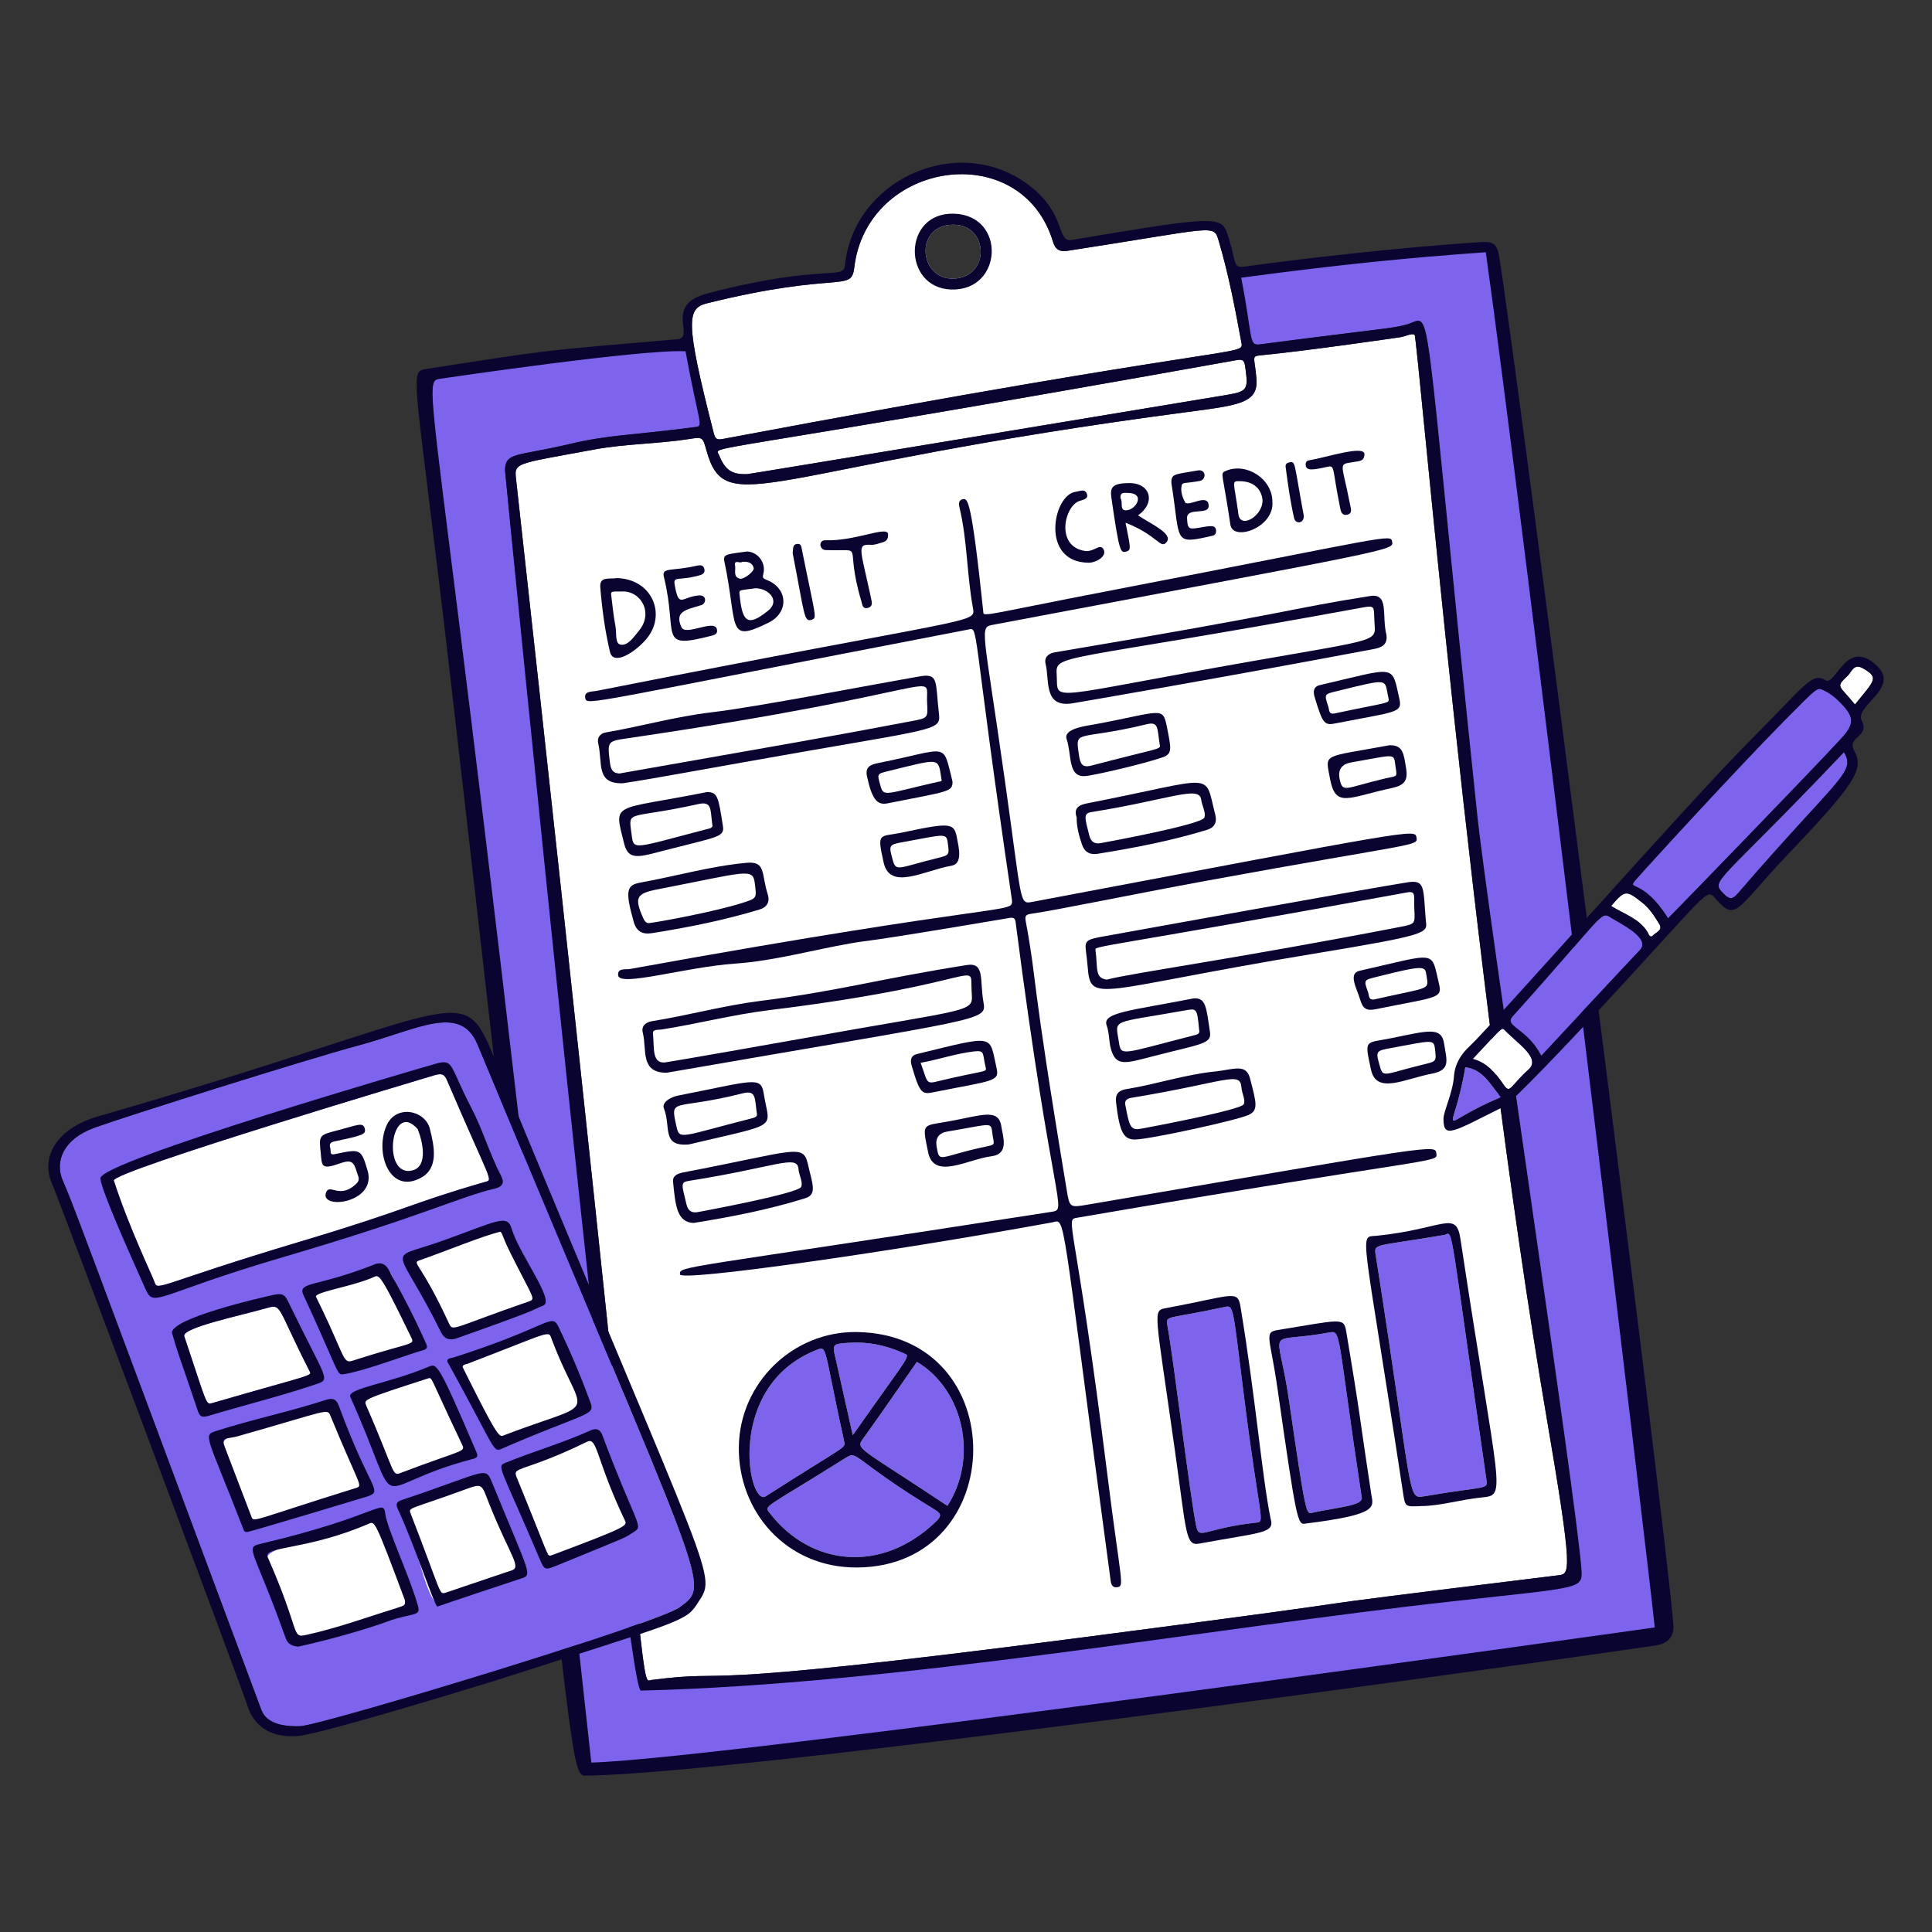 <?xml version="1.0" encoding="UTF-8" standalone="no"?>
<svg xmlns="http://www.w3.org/2000/svg" fill="none" viewBox="0 0 400 400" data-id="Balance-Sheet-1--Streamline-Bruxelles.svg" height="400" width="400"><rect x="0" y="0" width="400" height="400" fill="#333333" stroke="none"/><desc>Balance Sheet 1 Streamline Illustration: https://streamlinehq.com</desc><g id="balance-sheet-1--finance-balance-sheet"><g id="sheet"><path id="vector" fill="#ffffff" d="M254.112 81.742c-0.05 0.004 -98.894 16.41 -99.386 16.424 -3.26 0.088 -4.602 -0.85 -5.854 -3.936 -0.89 -2.196 -5.97 0.578 107.11 -19.664 1.694 -0.304 1.686 0.382 1.894 1.884 0.566 4.114 0.346 4.602 -3.764 5.292Z" stroke-width="1"></path><path id="vector_2" fill="#ffffff" d="M257.034 71.002c-1.302 -7.036 -2.632 -14.068 -4.662 -20.946 -1.124 -3.812 -0.176 -2.926 -31.326 1.868 -1.546 0.24 -2.51 -0.15 -3.022 -1.838 -6.568 -21.696 -38.564 -16.892 -41.166 5.356 -0.602 5.154 -3.242 0.632 -30.338 7.316 -4.268 1.052 -4.808 3.264 1.228 26.804 0.314 1.222 0.566 1.572 1.814 1.336 107.418 -20.168 107.994 -17.072 107.472 -19.896Zm-59.85 -13.312c-7.026 0.012 -7.866 -11.248 0.288 -11.166 7.374 0.074 7.588 11.154 -0.288 11.166Z" stroke-width="1"></path><path id="vector_3" fill="#ffffff" d="M322.688 326.138c-74.214 9.146 -17.696 2.352 -98.612 12.876 -86.75 11.282 -70.514 6.406 -89.146 8.8 -2.674 0.344 0.574 10.314 -28.018 -247.986 -0.462 -4.18 -1.078 -3.578 16.166 -6.768 6.48 -1.2 13.098 -1.14 19.6 -2.166 2.812 -0.444 2.802 -0.438 3.592 2.394 4.088 14.632 11.96 3.536 99.67 -7.996 10.778 -1.418 14.59 -1.884 14.192 -6.872 -0.344 -4.324 -1.108 -4.662 0.696 -4.836 10.014 -0.964 28.932 -3.746 28.982 -3.752 1.064 -0.118 2.48 -0.94 3.066 -0.512 0.626 0.456 11.828 133.542 27.352 224.296 5.522 32.28 4.79 32.232 2.46 32.52v0.002Z" stroke-width="1"></path><path id="vector_4" fill="#7e64ed" d="M341.602 337.96c-0.054 0.004 -219.386 33.39 -220.056 27.254C90.428 80.68 86.206 78.606 90.754 77.974c1.506 -0.21 42.732 -5.944 51.464 -5.422 2.728 14.828 3.452 15.642 1.906 15.844 -13.842 1.804 -17.988 1.592 -26.254 3.544 -11.002 2.596 -13.186 1.63 -13.322 5.376 -0.026 0.7 25.99 252.608 29.166 252.532 53.282 -1.262 115.528 -12.922 166.678 -18.57 26.466 -2.922 26.392 -2.888 26.1 -7.022 -1.036 -14.57 -19.36 -135.634 -21.428 -155.336 -11.472 -109.33 -7.52 -103.52 -13.794 -101.742 -3.066 0.868 -4.388 0.716 -30.488 4.13 -2.28 0.298 -1.834 -1.014 -4.242 -13.272 -0.322 -1.64 -1.306 -1.2 27.526 -4.226 24.424 -2.564 24.002 -2.952 24.3 -0.834 19.93 141.448 16.624 130.268 24.492 194.844 11.896 97.638 11.27 89.918 8.746 90.144l-0.002 -0.004Z" stroke-width="1"></path><path id="vector_5" fill="#7e64ed" d="M158.53 309.794c-3.598 2.306 -8.502 -22.798 10.506 -30.294 2.33 -0.92 1.394 -0.77 5.74 18.944 0.324 1.466 0.444 0.654 -16.246 11.35Z" stroke-width="1"></path><path id="vector_6" fill="#7e64ed" d="M193.814 314.988c-11.304 10.938 -25.982 9.22 -34.422 -1.68 -1.282 -1.656 -1.508 -0.666 15.678 -11.46 2.634 -1.654 1.028 0.074 18.57 10.778 1.272 0.776 1.278 1.292 0.174 2.36v0.002Z" stroke-width="1"></path><path id="vector_7" fill="#7e64ed" d="M196.148 311.768c-18.56 -12.358 -19.078 -11.668 -17.418 -13.968 3.774 -5.224 7.41 -10.554 11.096 -15.842 9.744 5.81 12.716 19.944 6.322 29.81Z" stroke-width="1"></path><path id="vector_8" fill="#7e64ed" d="m176.554 297.142 -3.498 -15.618c-0.786 -3.264 -0.786 -3.28 2.678 -3.514 3.916 -0.264 7.648 0.496 11.216 2.108 1.694 0.766 1.864 -0.448 -10.396 17.026v-0.002Z" stroke-width="1"></path><path id="vector_9" fill="#ffffff" d="M260.044 136.746c-44.172 7.726 -40.924 8.772 -41.26 3.082 -0.274 -4.632 -0.508 -2.344 63.116 -14.014 3.036 -0.556 2.452 -0.234 2.678 3.216 0.25 3.796 1.02 3.246 -24.534 7.716Z" stroke-width="1"></path><path id="vector_10" fill="#ffffff" d="M165.796 215.064c-4.478 0.806 -24.778 4.388 -28.166 4.91 -2.734 0.198 -2.136 -3.2 -2.444 -6.012 -0.098 -0.9 1.104 -0.712 1.71 -0.806 7.448 -1.154 14.748 -3.076 22.252 -4 46.05 -5.668 41.538 -10.878 42.026 -3.708 0.292 4.294 0.838 3.1 -35.378 9.616Z" stroke-width="1"></path><path id="vector_11" fill="#ffffff" d="M188.964 149.26c-18.33 3.486 -25.458 4.666 -60.736 10.888 -1.52 -0.09 -1.8 -1.044 -1.962 -2.386 -0.53 -4.348 -0.516 -4.294 3.842 -4.934 67.662 -9.942 61.452 -14.316 61.844 -7.33 0.174 3.106 0.188 3.158 -2.988 3.762Z" stroke-width="1"></path><path id="vector_12" fill="#7e64ed" d="M294.884 309.784c-3.632 0.624 -2.138 0.43 -10.048 -49.852 -0.404 -2.574 -0.516 -1.754 14.268 -4.258 1.838 -0.746 0.864 -2.914 8.626 50.554 0.338 2.33 0.356 1.29 -12.846 3.558v-0.002Z" stroke-width="1"></path><path id="vector_13" fill="#7e64ed" d="M260.06 315.246c-10.71 1.178 -11.758 3.652 -12.378 0.8 -1.24 -5.71 -4.682 -34.532 -6.002 -41.722 -0.384 -2.088 0.19 -1.17 11.808 -3.718 1.982 -0.434 1.694 -0.372 4.046 18.308 3.304 26.248 4.522 26.114 2.53 26.332h-0.004Z" stroke-width="1"></path><path id="vector_14" fill="#7e64ed" d="M271.702 313.198c-1.288 0.29 -1.308 0.864 -4.874 -23.544 -2.326 -15.916 -5.178 -11.268 8.318 -13.766 2.634 -0.488 1.55 -0.304 6.768 34.06 0.502 1.828 -5.08 2.092 -10.212 3.25Z" stroke-width="1"></path><path id="vector_15" fill="#ffffff" d="M249.356 169.262c-0.534 1.5 -21.288 5.262 -21.338 5.272 -1.342 0.274 -2.132 -0.154 -2.5 -1.6 -0.916 -3.608 -1.258 -4.528 0.422 -4.796 16.08 -2.566 22.38 -5.606 22.754 -2.598 0.158 1.272 1.03 2.692 0.662 3.722Z" stroke-width="1"></path><path id="vector_16" fill="#ffffff" d="M165.876 245.73c-0.598 1.39 -21.18 5.178 -21.23 5.192 -1.322 0.278 -2.164 -0.094 -2.52 -1.58 -0.986 -4.118 -1.296 -4.57 0.512 -4.856 18.062 -2.85 22.432 -5.55 22.676 -2.464 0.1 1.268 0.978 2.738 0.562 3.708Z" stroke-width="1"></path><path id="vector_17" fill="#ffffff" d="M153.606 186.968c-5.476 1.75 -16.986 3.886 -19.092 4.134 -0.6 0.12 -1.012 -0.258 -1.356 -1.038 -1.884 -4.276 -1.442 -5.076 3.11 -5.958 18.356 -3.56 19.602 -4.498 20.006 -1.232 0.39 3.146 0.502 3.082 -2.668 4.094Z" stroke-width="1"></path><path id="vector_18" fill="#ffffff" d="M146.326 171.672c-15.338 3.982 -15.116 4.498 -15.56 1.114 -0.702 -5.346 -1.078 -3 13.834 -6.316 2.862 -0.636 2.45 1.168 2.872 4.254 0.214 0.69 -0.556 0.796 -1.148 0.95l0.002 -0.002Z" stroke-width="1"></path><path id="vector_19" fill="#ffffff" d="M155.624 231.548c-14.566 3.704 -14.93 4.542 -15.544 1.784 -1.42 -6.37 -0.828 -3.28 13.716 -6.976 2.788 -0.708 2.454 1.034 2.882 4.06 0.248 0.78 -0.392 0.962 -1.054 1.132Z" stroke-width="1"></path><path id="vector_20" fill="#ffffff" d="M225.906 158.518c-1.824 0.478 -2.252 -0.438 -2.48 -1.952 -0.882 -5.868 -0.742 -3.05 13.968 -6.614 2.534 -0.614 2.172 0.776 2.724 4.264 0.308 0.978 -0.296 0.65 -14.212 4.302Z" stroke-width="1"></path><path id="vector_21" fill="#ffffff" d="M193.654 223.984c-2.008 0.484 -1.704 -0.372 -3.052 -3.94 3.796 -0.69 7.33 -1.924 11.052 -2.36 2.356 -0.276 1.706 0.472 2.42 3.294 0.284 1.122 0.024 0.486 -10.42 3.006Z" stroke-width="1"></path><path id="vector_22" fill="#ffffff" d="M194.952 161.53c0.048 0.298 -0.502 0.278 -0.806 0.348 -10.944 2.5 -11.19 3.186 -11.856 0.79 -0.7 -2.514 -0.81 -2.43 1.77 -3.062 11.008 -2.694 10.11 -2.84 10.892 1.924Z" stroke-width="1"></path><path id="vector_23" fill="#ffffff" d="M276.196 147.734c-1.138 0.16 -0.974 -0.79 -1.172 -1.386 -0.9 -2.698 -0.87 -2.618 1.864 -3.284 11.158 -2.724 9.67 -2.536 10.574 1.466 0.27 1.192 0.214 0.748 -11.266 3.204Z" stroke-width="1"></path><path id="vector_24" fill="#ffffff" d="M286.62 161.212c-8.1 1.92 -8.59 3.008 -9.228 0.244 -0.472 -2.044 0.324 -3.246 2.39 -3.608 8.284 -1.432 8.792 -1.934 9.03 0.02 0.4 3.304 0.894 2.612 -2.192 3.344Z" stroke-width="1"></path><path id="vector_25" fill="#ffffff" d="M270.62 196.802c-42.418 9.78 -44.566 7.156 -44.904 1.466 -0.274 -4.632 0.614 -1.554 64.238 -13.224 3.036 -0.556 3.918 -0.526 4.144 2.922 0.25 3.796 1.8 3.006 -23.478 8.836Z" stroke-width="1"></path><path id="vector_26" fill="#ffffff" d="M258.41 228.928c-0.534 1.5 -22.242 5.76 -22.292 5.77 -1.342 0.274 -2.182 -1.48 -2.55 -2.926 -0.916 -3.608 -1.258 -4.528 0.422 -4.796 16.08 -2.566 22.38 -5.606 22.754 -2.598 0.158 1.272 2.032 3.522 1.664 4.552l0.002 -0.002Z" stroke-width="1"></path><path id="vector_27" fill="#ffffff" d="M234.066 217.876c-1.824 0.478 -2.252 -0.438 -2.48 -1.952 -0.882 -5.868 -0.812 -4.028 13.9 -7.594 2.534 -0.614 2.242 1.754 2.792 5.242 0.308 0.978 -0.296 0.652 -14.212 4.304Z" stroke-width="1"></path><path id="vector_28" fill="#ffffff" d="M284.374 206.93c-1.138 0.16 -0.974 -0.79 -1.172 -1.386 -0.9 -2.698 -0.87 -2.618 1.864 -3.284 11.158 -2.724 9.67 -2.536 10.574 1.466 0.27 1.192 0.214 0.75 -11.266 3.206v-0.002Z" stroke-width="1"></path><path id="vector_29" fill="#ffffff" d="M294.672 220.362c-8.1 1.92 -8.59 3.008 -9.228 0.244 -0.472 -2.044 0.324 -3.246 2.39 -3.608 8.284 -1.432 8.792 -1.934 9.03 0.02 0.4 3.304 0.894 2.612 -2.192 3.344Z" stroke-width="1"></path><path id="vector_30" fill="#ffffff" d="M203.15 237.594c-8.824 1.962 -8.628 3.29 -9.224 -0.164 -0.312 -1.812 0.44 -2.868 2.256 -3.17 8.602 -1.434 9 -2.012 9.208 -0.074 0.34 3.18 1.22 2.64 -2.24 3.408Z" stroke-width="1"></path><path id="vector_31" fill="#ffffff" d="M193.858 177.714c-7.534 1.844 -8.338 2.848 -8.984 0.496 -0.912 -3.31 -0.95 -3.314 2.36 -3.916 8.16 -1.482 8.7 -1.898 8.974 0.104 0.366 2.674 0.436 2.634 -2.35 3.316Z" stroke-width="1"></path><path id="vector_32" fill="#0a0430" d="M346.446 336.366c-1.68 -21.806 -32.662 -263.028 -36.092 -283.402 -0.392 -2.334 -1.208 -2.996 -3.498 -2.852 -17.884 1.148 -38.364 3.574 -49.302 5.104 -2.266 0.314 -1.596 -0.878 -3.126 -5.798 -1.5 -4.82 -0.94 -5.03 -32.504 0.254 -3.424 0.572 -0.78 -5.66 -9.67 -11.886 -14.426 -10.114 -35.542 -0.422 -37.31 17.104 -0.328 3.234 -4.056 -0.468 -28.374 5.824 -9.446 2.446 -2.346 9.178 -6.41 9.526 -29.294 2.51 -25.434 2.062 -51.854 6.138 -3.812 0.59 -2.42 0.238 5.114 65.436 25.976 224.804 24.248 225.858 27.96 225.814 32.052 -0.388 190.146 -22.37 221.32 -26.932 2.544 -0.374 3.948 -1.752 3.75 -4.326l-0.004 -0.004ZM146.52 62.758c27.098 -6.678 29.736 -2.162 30.338 -7.316 2.608 -22.248 34.602 -27.052 41.166 -5.356 0.512 1.69 1.476 2.078 3.022 1.838 31.152 -4.782 30.204 -5.68 31.326 -1.868 2.032 6.878 3.36 13.91 4.662 20.946 0.522 2.822 -0.064 -0.324 -107.472 19.898 -1.248 0.234 -1.5 -0.114 -1.814 -1.336 -6.042 -23.54 -5.496 -25.752 -1.228 -26.806Zm113.614 15.664c-0.342 -4.324 -1.108 -4.662 0.696 -4.836 10.014 -0.964 28.932 -3.748 28.982 -3.752 1.064 -0.128 2.48 -0.94 3.066 -0.512 0.626 0.458 11.828 133.542 27.352 224.296 5.522 32.28 4.79 32.232 2.46 32.52 -74.218 9.114 -17.696 2.35 -98.612 12.876 -86.75 11.28 -70.516 6.402 -89.146 8.8 -2.674 0.342 0.602 10.312 -28.018 -247.986 -0.462 -4.18 -1.078 -3.574 16.166 -6.768 6.48 -1.198 13.1 -1.138 19.6 -2.166 2.812 -0.442 2.802 -0.438 3.592 2.394 4.094 14.63 11.962 3.544 99.67 -7.996 10.778 -1.416 14.59 -1.882 14.192 -6.87Zm-6.022 3.32c-0.05 0.004 -98.896 16.414 -99.386 16.424 -3.26 0.11 -4.602 -0.85 -5.854 -3.936 -0.89 -2.196 -5.968 0.592 107.11 -19.664 1.694 -0.304 1.684 0.382 1.894 1.884 0.562 4.116 0.346 4.602 -3.764 5.292ZM342.6 336.944c-0.054 0.004 -192.576 27.23 -220.174 27.978C91.084 78.44 86.364 79.082 91.166 78.412c1.506 -0.208 41.89 -6.172 50.766 -5.68 2.728 14.828 3.74 15.46 2.194 15.664 -13.844 1.784 -17.99 1.59 -26.254 3.544 -11.002 2.594 -13.184 1.63 -13.322 5.376 -0.024 0.702 24.954 252.776 28.128 252.702 53.282 -1.272 117.232 -12.866 168.382 -18.516 26.466 -2.922 26.652 -2.456 26.36 -6.59 -1.038 -14.57 -19.498 -136.472 -21.566 -156.178 -11.722 -111.692 -9.044 -103.124 -14.586 -101.558 -3.066 0.87 -4.388 0.716 -30.488 4.13 -2.28 0.298 -1.404 -1.556 -3.804 -13.814 21.156 -2.808 34.638 -4.132 50.64 -5.266 7.386 52.4 34.348 277.546 34.984 284.718Z" stroke-width="1"></path><path id="vector_33" fill="#0a0430" d="M209.516 186.37c-8.646 -58.49 -6.724 -56.476 -9.174 -56.004 -78.986 15.208 -78.858 15.828 -79.176 14.158 -0.282 -1.48 1.416 -1.296 2.43 -1.496 78.202 -15.486 78.454 -13.86 77.854 -17.084 -1.286 -6.912 -1.154 -14.022 -2.802 -20.896 -0.16 -0.666 -0.224 -1.556 0.73 -1.7 0.954 -0.144 1.726 -0.25 4.174 23.058 0.154 1.47 -1.586 1.232 27.506 -4.364 56.984 -10.962 56.87 -11.584 57.178 -9.854 0.314 1.76 0.31 1.52 -82.55 17.15 -3.026 0.57 -2.176 0.158 2.366 32.266 3.618 25.582 2.932 25.636 5.67 25.12 79.266 -14.964 79.218 -15.146 79.544 -13.358 0.344 1.894 0.2 0.98 -43.322 8.954 -15.624 2.864 -30.85 6.06 -36.514 6.878 -1.004 0.144 -1.264 0.432 -1.074 1.466 2.602 14.122 0.612 8.308 8.488 55.676 0.612 3.678 0.622 3.702 4.278 3.076 73.394 -12.568 71.992 -12.502 72.27 -10.544 0.278 1.958 0.076 0.476 -74.446 13.254 -2.574 0.442 -0.31 0.094 6.336 53.302 2.786 22.308 3.602 22.978 2.018 23.186 -0.91 0.12 -1.232 -0.448 -1.342 -1.268 -10.632 -78.844 -9.198 -74.794 -12.146 -74.258 -34.854 6.346 -76.84 12.27 -77.02 10.768 -0.218 -1.824 -0.16 -0.95 76.87 -12.956 3.534 -0.55 0.34 -0.042 -7.39 -59.976 -0.114 -0.88 -0.512 -1 -1.288 -0.87 -32.572 5.506 -28.286 4.456 -32.832 5.248 -8.002 1.394 -15.868 3.642 -23.988 4.204 -10.188 0.706 -23.844 4.87 -24.176 2.464 -0.224 -1.624 1.536 -1.188 2.47 -1.356 79.04 -14.332 79.236 -11.316 79.058 -14.248v0.004Z" stroke-width="1"></path><path id="vector_34" fill="#0a0430" d="M177.42 275.784c-13.234 -0.208 -24.314 10.536 -24.454 23.832 -0.142 13.398 9.88 25.044 24.558 24.916 31.654 -0.276 32.3 -48.236 -0.104 -48.748Zm-1.684 2.226c3.916 -0.264 7.648 0.496 11.216 2.108 1.694 0.766 1.864 -0.448 -10.396 17.026l-3.498 -15.618c-0.786 -3.264 -0.786 -3.282 2.678 -3.516Zm-6.698 1.49c2.33 -0.92 1.394 -0.77 5.74 18.944 0.324 1.466 0.446 0.654 -16.244 11.35 -3.598 2.306 -8.504 -22.798 10.504 -30.294Zm24.778 35.486c-11.304 10.938 -25.982 9.22 -34.422 -1.68 -1.282 -1.656 -1.508 -0.666 15.678 -11.46 2.634 -1.654 1.028 0.074 18.57 10.778 1.272 0.776 1.278 1.294 0.174 2.362Zm-15.082 -17.188c3.774 -5.224 7.41 -10.554 11.096 -15.842 9.744 5.81 12.716 19.946 6.322 29.812 -18.56 -12.358 -19.078 -11.67 -17.418 -13.97Z" stroke-width="1"></path><path id="vector_35" fill="#0a0430" d="M287.064 131.53c-1.044 -4.06 0.596 -8.76 -3.374 -8.134 -17.662 2.792 -14.866 3.18 -65.362 11.674 -1.352 0.228 -2.178 1.1 -1.844 2.42 0.854 3.38 -0.502 9.128 5.61 8.114 0.686 -0.114 29.924 -5.098 62.444 -11.25 1.526 -0.288 2.754 -0.894 2.524 -2.82l0.002 -0.004Zm-27.018 5.22c-44.172 7.724 -40.924 8.77 -41.26 3.08 -0.274 -4.632 -0.508 -2.344 63.116 -14.014 3.036 -0.556 2.452 -0.234 2.678 3.216 0.25 3.796 1.02 3.246 -24.534 7.716Z" stroke-width="1"></path><path id="vector_36" fill="#0a0430" d="M203.608 207.446c-0.798 -4.542 0.342 -8.244 -3.424 -7.648 -18.68 2.954 -26.144 5.326 -42.802 7.434 -7.554 0.956 -14.892 2.988 -22.392 4.194 -1.332 0.214 -2.26 1.038 -1.908 2.386 0.892 3.418 -0.646 8.344 4.97 8.284 66.252 -11.518 66.264 -10.62 65.556 -14.65Zm-37.812 7.618c-4.478 0.806 -24.778 4.388 -28.166 4.91 -2.734 0.198 -2.136 -3.2 -2.444 -6.012 -0.098 -0.9 1.104 -0.712 1.71 -0.806 7.448 -1.154 14.748 -3.076 22.252 -4 46.05 -5.668 41.538 -10.878 42.026 -3.708 0.292 4.294 0.838 3.1 -35.378 9.616Z" stroke-width="1"></path><path id="vector_37" fill="#0a0430" d="M194.374 147.506c-0.732 -6.206 0.03 -8.158 -3.84 -7.488 -10.15 1.752 -33.892 6.364 -43.26 7.464 -7.374 0.866 -14.53 2.906 -21.836 4.16 -1.278 0.22 -1.834 1.168 -1.586 2.236 0.966 4.158 -0.546 8.442 5.108 8.288 6.842 -1.014 18.854 -3.314 37.99 -6.64 27.88 -4.844 27.842 -4.438 27.42 -8.02h0.004Zm-5.412 1.754c-18.33 3.486 -25.458 4.666 -60.736 10.888 -1.52 -0.09 -1.8 -1.044 -1.96 -2.386 -0.532 -4.348 -0.518 -4.294 3.84 -4.934 67.662 -9.942 61.452 -14.316 61.844 -7.33 0.174 3.106 0.188 3.158 -2.988 3.762Z" stroke-width="1"></path><path id="vector_38" fill="#0a0430" d="M302.368 256.498c-0.918 -6.064 -3.484 -2.044 -17.378 -0.642 -3.738 0.378 -2.996 -2.702 5.52 53.366 0.414 2.724 0.392 2.772 3.728 2.59 3.842 0.004 8.14 -1.346 12.558 -1.784 5.258 -0.522 3.622 -0.308 -4.428 -53.53Zm-7.484 53.286c-3.632 0.624 -2.138 0.43 -10.048 -49.852 -0.404 -2.574 -0.516 -1.754 14.268 -4.258 1.838 -0.746 0.864 -2.914 8.626 50.554 0.338 2.33 0.356 1.29 -12.846 3.558v-0.002Z" stroke-width="1"></path><path id="vector_39" fill="#0a0430" d="M263.046 314.342c-1.794 -8.954 -3.092 -24.988 -6.216 -43.814 -0.598 -3.608 -1.622 -2.254 -15.386 0.298 -2.888 0.536 -2.326 0.144 1.814 29.508 2.414 17.124 2.176 19.784 5.024 19.256 13.15 -2.436 15.724 -2.078 14.764 -5.248Zm-2.986 0.904c-10.71 1.178 -11.758 3.652 -12.378 0.8 -1.24 -5.71 -4.682 -34.532 -6.002 -41.722 -0.384 -2.088 0.19 -1.17 11.808 -3.718 1.982 -0.434 1.694 -0.372 4.046 18.308 3.304 26.248 4.522 26.114 2.53 26.332h-0.004Z" stroke-width="1"></path><path id="vector_40" fill="#0a0430" d="M283.888 309.248c-2.462 -16.12 -2.086 -15.276 -5.174 -33.612 -0.498 -2.956 -1.078 -2.386 -14.132 -0.278 -2.982 0.482 -1.636 1.396 -0.114 11.976 3.988 27.734 4.17 28.45 5.838 28.106 15.47 -1.934 14.002 -3.434 13.582 -6.192Zm-12.184 3.95c-1.288 0.29 -1.308 0.864 -4.874 -23.544 -2.326 -15.916 -5.178 -11.268 8.318 -13.766 2.634 -0.488 1.55 -0.304 6.768 34.06 0.502 1.828 -5.08 2.092 -10.212 3.25Z" stroke-width="1"></path><path id="vector_41" fill="#0a0430" d="M251.606 168.666c-2.374 -9.184 0.664 -7.634 -26.562 -2.336 -1.734 0.338 -2.782 1.054 -2.136 2.878 -0.014 2.042 0.488 3.812 1.094 5.606 0.578 1.714 1.764 2.196 3.274 1.952 7.636 -1.224 15.218 -2.692 22.626 -4.954 1.526 -0.466 2.118 -1.55 1.704 -3.146Zm-2.252 0.596c-0.534 1.5 -21.288 5.262 -21.338 5.272 -1.342 0.274 -2.132 -0.154 -2.5 -1.6 -0.916 -3.608 -1.258 -4.528 0.422 -4.796 16.08 -2.566 22.38 -5.606 22.754 -2.598 0.158 1.272 1.03 2.692 0.662 3.722Z" stroke-width="1"></path><path id="vector_42" fill="#0a0430" d="M167.258 240.99c-0.972 -4.338 -2.792 -2.636 -25.716 1.73 -1.332 0.254 -2.316 0.72 -2.192 1.968 0.484 4.864 0.786 8.388 4.244 8.512 7.728 -1.242 15.564 -2.744 23.196 -5.144 2.484 -0.78 1.33 -3.216 0.468 -7.066Zm-1.382 4.74c-0.598 1.39 -21.18 5.178 -21.23 5.192 -1.322 0.278 -2.164 -0.094 -2.52 -1.58 -0.986 -4.118 -1.296 -4.57 0.512 -4.856 18.062 -2.85 22.432 -5.55 22.676 -2.464 0.1 1.268 0.978 2.738 0.562 3.708Z" stroke-width="1"></path><path id="vector_43" fill="#0a0430" d="M158.948 185.138c-1.362 -4.256 -0.324 -6.874 -4.374 -6.504 -7.414 0.674 -14.56 2.754 -21.846 4.07 -2.862 0.518 -3.46 1.338 -1.526 8.14 0.584 2.052 1.844 2.658 3.766 2.356 7.528 -1.188 14.994 -2.684 22.298 -4.9 1.57 -0.476 2.174 -1.614 1.68 -3.16l0.002 -0.002Zm-5.342 1.828c-5.476 1.75 -16.986 3.886 -19.092 4.134 -0.602 0.12 -1.012 -0.258 -1.356 -1.038 -1.884 -4.276 -1.442 -5.076 3.11 -5.958 18.356 -3.56 19.602 -4.498 20.006 -1.232 0.39 3.146 0.502 3.082 -2.668 4.094Z" stroke-width="1"></path><path id="vector_44" fill="#0a0430" d="M149.676 171.07c-0.95 -6.182 -1.118 -7.022 -3.244 -7.092 -19.808 3.95 -19.412 1.83 -17.204 10.714 0.894 3.598 3.176 2.72 8.528 1.336 10.74 -2.776 12.27 -2.688 11.922 -4.96l-0.002 0.002Zm-3.35 0.602c-15.338 3.982 -15.116 4.498 -15.56 1.114 -0.7 -5.346 -1.078 -3 13.834 -6.316 2.862 -0.636 2.45 1.168 2.872 4.254 0.214 0.69 -0.556 0.796 -1.148 0.95l0.002 -0.002Z" stroke-width="1"></path><path id="vector_45" fill="#0a0430" d="M158.114 226.374c-0.568 -3.658 -2.13 -2.606 -17.874 0.486 -1.034 0.204 -3.326 1.232 -2.782 2.624 1.518 3.884 -0.562 7.916 5.128 7.468 19.3 -4.586 16.712 -2.972 15.53 -10.58l-0.002 0.002Zm-2.49 5.174c-14.566 3.704 -14.93 4.542 -15.544 1.784 -1.42 -6.37 -0.828 -3.28 13.716 -6.976 2.788 -0.708 2.454 1.034 2.882 4.06 0.248 0.78 -0.392 0.962 -1.054 1.132Z" stroke-width="1"></path><path id="vector_46" fill="#0a0430" d="M241.618 150.616c-0.888 -4.502 -0.946 -3.262 -14.874 -0.67 -1.76 0.328 -6.678 0.87 -5.904 3.106 1.09 3.146 0.184 7.946 3.862 7.622 1.232 -0.014 12.014 -2.472 16.096 -3.91 1.992 -0.702 1.646 -1.962 0.82 -6.148Zm-15.714 7.902c-1.824 0.478 -2.252 -0.438 -2.48 -1.952 -0.882 -5.868 -0.742 -3.05 13.968 -6.614 2.534 -0.614 2.172 0.776 2.724 4.264 0.308 0.978 -0.296 0.65 -14.212 4.302Z" stroke-width="1"></path><path id="vector_47" fill="#0a0430" d="M154.596 114.182c2.34 0.044 4.018 2.354 3.454 4.586 -0.2 0.79 -0.15 0.984 0.632 1.28 4.448 1.668 4.756 6.742 0.428 8.874 -8.786 4.324 -6.266 0.97 -9.144 -12.736 -0.328 -1.566 0.77 -1.432 4.632 -2l-0.002 -0.004Zm1.75 7.614c-3.082 0.448 -3.33 0.268 -3.25 1.094 0.546 5.562 1.422 7.232 5.974 3.508 2.58 -2.112 -0.1 -4.672 -2.724 -4.6Zm-2.728 -5.476c-0.268 0.462 -1.696 -0.612 -1.426 0.79 0.174 0.904 -0.458 2.346 0.97 2.7 0.864 0.212 3.032 -1.538 2.888 -2.174 -0.262 -1.158 -1.18 -1.406 -2.432 -1.316Z" stroke-width="1"></path><path id="vector_48" fill="#0a0430" d="M127.746 119.688c7.29 0.208 10.306 7.548 6.112 12.572 -2.236 2.678 -6.862 5.744 -7.578 2.684 -1.032 -4.404 -1.636 -8.876 -1.998 -13.362 -0.19 -2.34 1.944 -1.624 3.464 -1.894Zm0.884 2.778c-2.132 -0.02 -2.176 -0.014 -2.078 0.806 0.26 2.152 0.476 4.314 0.88 6.436 0.254 1.332 -0.14 3.588 1.078 3.766 1.56 0.228 2.734 -1.63 3.802 -2.926 3.098 -3.766 0.244 -8.396 -3.682 -8.082Z" stroke-width="1"></path><path id="vector_49" fill="#0a0430" d="M206.34 221.186c-1.604 -7.012 0.054 -7 -16.552 -2.942 -1.232 0.302 -1.352 1.288 -1.058 2.306 1.792 6.222 2.232 6.052 4.904 5.516 11.822 -2.374 13.344 -2.098 12.706 -4.88Zm-12.686 2.798c-2.008 0.484 -1.704 -0.372 -3.052 -3.94 3.796 -0.69 7.33 -1.924 11.052 -2.36 2.356 -0.276 1.706 0.472 2.42 3.294 0.284 1.122 0.024 0.486 -10.42 3.006Z" stroke-width="1"></path><path id="vector_50" fill="#0a0430" d="M197.208 161.808c-2.136 -8.458 -0.508 -6.794 -15.4 -3.826 -1.53 0.306 -2.738 0.766 -2.306 2.754 0.994 4.576 2.022 6.034 4.218 5.596 12.638 -2.518 13.526 -2.34 13.486 -4.52l0.002 -0.004Zm-3.062 0.07c-10.944 2.5 -11.19 3.186 -11.856 0.79 -0.7 -2.514 -0.81 -2.43 1.77 -3.06 11.008 -2.696 10.11 -2.84 10.892 1.922 0.048 0.3 -0.502 0.28 -0.806 0.348Z" stroke-width="1"></path><path id="vector_51" fill="#0a0430" d="M289.722 144.664c-1.632 -7.236 -0.462 -6.544 -16.484 -2.812 -1.352 0.314 -1.38 1.392 -1.058 2.464 1.768 5.888 2.072 5.898 4.622 5.396 12.3 -2.42 13.592 -2.068 12.92 -5.048Zm-13.526 3.072c-1.138 0.16 -0.974 -0.79 -1.172 -1.386 -0.9 -2.698 -0.87 -2.618 1.864 -3.284 11.158 -2.724 9.67 -2.536 10.574 1.466 0.27 1.192 0.214 0.75 -11.266 3.206v-0.002Z" stroke-width="1"></path><path id="vector_52" fill="#0a0430" d="M291.108 159.014c-0.478 -2.84 -0.546 -4.75 -3.37 -4.73 -14.118 2.618 -13.36 1.546 -12.388 6.862 1.146 6.266 3.716 3.96 12.826 2.008 2.598 -0.556 3.368 -1.55 2.932 -4.14Zm-4.488 2.196c-8.1 1.92 -8.59 3.008 -9.228 0.244 -0.472 -2.044 0.324 -3.246 2.39 -3.608 8.284 -1.432 8.792 -1.934 9.03 0.02 0.4 3.304 0.894 2.612 -2.192 3.344Z" stroke-width="1"></path><path id="vector_53" fill="#0a0430" d="M207.32 233.232c-0.558 -3.922 -4.204 -2.246 -11.022 -1.044 -5.476 0.964 -5.368 0.284 -4.144 6.356 1.176 5.84 8.184 1.47 13.08 0.854 3.796 -0.478 2.386 -4.06 2.086 -6.166Zm-4.17 4.364c-8.824 1.962 -8.628 3.29 -9.224 -0.164 -0.312 -1.812 0.44 -2.868 2.256 -3.17 8.602 -1.434 9 -2.012 9.208 -0.074 0.34 3.18 1.22 2.64 -2.24 3.408Z" stroke-width="1"></path><path id="vector_54" fill="#0a0430" d="M198.162 173.654c-0.6 -3.236 -1.064 -3.492 -11.16 -1.332 -4.952 1.058 -5.504 -0.274 -4.06 6.232 1.314 5.934 8.34 1.678 14.076 0.68 2.34 -0.406 1.48 -3.778 1.144 -5.58Zm-4.304 4.06c-7.534 1.844 -8.338 2.848 -8.984 0.496 -0.912 -3.31 -0.95 -3.314 2.36 -3.916 8.16 -1.482 8.7 -1.898 8.974 0.104 0.366 2.674 0.436 2.634 -2.35 3.316Z" stroke-width="1"></path><path id="vector_55" fill="#0a0430" d="M137.446 119.428c-0.504 -2.048 1.682 -1.106 6.778 -2.296 0.556 -0.13 1.372 -0.278 1.596 0.626 0.234 0.954 -0.408 1.204 -1.168 1.406 -4.372 1.168 -5.302 0.01 -4.954 1.972 0.874 4.94 1.436 2.416 5.024 2.136 1.644 -0.128 1.546 1.69 0.462 2.02 -3.214 0.97 -5.56 1.29 -4.11 4.554 0.856 1.928 6.812 -1.754 7.35 0.412 0.244 0.98 -0.452 1.2 -1.192 1.386 -11.206 2.86 -6.786 -0.018 -9.784 -12.22l-0.002 0.004Z" stroke-width="1"></path><path id="vector_56" fill="#0a0430" d="M235.61 106.692c2.42 1.67 7.354 3.776 5.934 5.53 -1.298 1.604 -1.74 -1.342 -8.512 -4 0.944 4.934 1.322 5.708 0.094 5.988 -1.104 0.252 -1.382 0.322 -3.022 -11.152 -0.312 -2.186 0.204 -2.996 3.628 -3.042 4.468 -0.058 5.64 4.062 1.878 6.676Zm-3.628 -3.534c0.586 0.7 -0.258 2.51 1.118 2.504 2.062 -0.008 4.248 -3.6 0.324 -3.608 -0.646 0 -1.546 -0.224 -1.442 1.104Z" stroke-width="1"></path><path id="vector_57" fill="#0a0430" d="M263.434 103.874c0.442 5.376 -8.174 8.344 -8.702 4.736 -1.562 -10.68 -2.192 -10.564 -1.024 -11.082 4.3 -1.906 9.74 1.616 9.726 6.346Zm-6.658 -4.248c-1.968 -0.038 -1.284 -0.07 -0.372 6.862 0.436 3.314 5.668 -0.054 4.914 -3.508 -0.458 -2.102 -2.098 -3.308 -4.542 -3.354Z" stroke-width="1"></path><path id="vector_58" fill="#0a0430" d="M242.538 100.132c-0.15 -2.166 0.74 -1.874 5.462 -2.734 1.724 -0.314 1.808 1.9 0.442 2.162 -2.912 0.562 -3.588 0.248 -3.762 0.864 -0.33 1.172 0.108 2.496 0.67 3.534 0.596 1.1 4.374 -1.71 4.846 0.368 0.612 2.7 -4.55 0.408 -4.428 3.002 0.098 2.08 0.312 2.314 2.366 1.952 2.548 -0.448 3.448 -0.61 3.618 0.422 0.098 0.596 -0.114 1.08 -0.68 1.208 -8.368 1.928 -6.592 1.316 -8.534 -10.778Z" stroke-width="1"></path><path id="vector_59" fill="#0a0430" d="M183.864 110.54c0.07 1.156 -0.408 1.544 -1.084 1.728 -0.804 0.22 -1.634 0.576 -2.44 0.532 -3.09 -0.172 -2.186 0.788 0.024 11.152 0.164 0.766 0.378 1.644 -0.67 1.908 -1.128 0.284 -1.148 -0.676 -1.366 -1.412 -3.732 -12.516 1.222 -10.252 -7.4 -10.56 -1.282 -0.046 -1.56 -2.08 -0.01 -2.032 6.232 0.194 12.676 -3.018 12.946 -1.318Z" stroke-width="1"></path><path id="vector_60" fill="#0a0430" d="M225.408 116.502c-10.112 -0.032 -7.42 -14.054 -2.734 -14.674 0.87 -0.116 1.97 -0.72 2.356 0.422 0.364 1.08 -0.744 1.194 -1.55 1.47 -3.154 1.084 -4.964 9.396 1.108 10.342 1.952 0.304 3.116 -1.7 3.892 -0.308 0.776 1.392 -1.526 2.752 -3.072 2.748Z" stroke-width="1"></path><path id="vector_61" fill="#0a0430" d="M282.496 94.04c-0.02 1.058 -0.582 1.332 -1.262 1.46 -4.468 0.848 -3.582 -0.67 -1.704 9.02 0.148 0.766 0.572 1.82 -0.66 2.052 -1.182 0.224 -1.292 -0.88 -1.452 -1.654 -1.698 -8.298 -0.93 -8.652 -2.748 -8.24 -3.062 0.694 -4.196 0.77 -4.338 -0.348 -0.06 -0.476 0.084 -0.92 0.65 -1.014 3.544 -0.59 11.552 -3.234 11.514 -1.276Z" stroke-width="1"></path><path id="vector_62" fill="#0a0430" d="M164.122 114.564c0.084 -1.148 0.02 -1.868 0.934 -1.952 0.85 -0.08 0.85 0.582 0.964 1.148 2.806 13.948 3.216 14.152 2.042 14.55 -1.64 0.556 -1.452 -0.978 -3.94 -13.746Z" stroke-width="1"></path><path id="vector_63" fill="#0a0430" d="M269.938 106.786c0.04 1.68 -1.724 1.724 -1.998 0.522 -0.802 -3.51 -1.296 -7.068 -1.764 -10.634 -0.094 -0.71 0.388 -0.884 0.924 -0.97 1.144 -0.182 0.82 0.218 2.838 11.082Z" stroke-width="1"></path><path id="vector_64" fill="#0a0430" d="M197.496 44.242c-10.67 -0.304 -10.714 15.354 -0.58 15.7 10.752 0.364 11.472 -15.388 0.58 -15.7Zm-0.314 13.448c-7.026 0.012 -7.866 -11.248 0.288 -11.166 7.374 0.074 7.588 11.154 -0.288 11.166Z" stroke-width="1"></path><path id="vector_65" fill="#0a0430" d="M295.218 190.754c0.362 2.46 0.264 2.822 -23.118 6.688 -45.146 7.464 -46.294 10.6 -46.91 2.714 -0.392 -5.014 -1.438 -5.372 2.434 -6.128 0.074 -0.014 56.746 -10.292 63.91 -11.37 3.632 -0.546 3.092 1.262 3.684 8.096Zm-66.068 12.066c5.482 -1.426 26.114 -4.22 60.8 -10.922 3.062 -0.592 3.042 -0.646 2.868 -3.672 -0.15 -2.594 0.462 -3.818 -1.446 -3.468 -64.472 11.776 -64.706 10.972 -64.566 11.962 0.52 3.692 -0.214 5.784 2.346 6.102l-0.002 -0.002Z" stroke-width="1"></path><path id="vector_66" fill="#0a0430" d="M235.084 235.92c-2.4 0.05 -3.268 -1.312 -4.016 -7.658 -0.214 -1.814 0.596 -2.524 2.126 -2.772 6.176 -1 12.146 -3.024 18.392 -3.652 3.746 -0.376 6.396 -1.76 7.22 1.442 1.302 5.044 1.8 6.6 -0.308 7.558 -2.498 1.134 -20.374 5.02 -23.416 5.084l0.002 -0.002Zm-2.068 -7.002c0.994 5.372 1.252 5.156 4.392 4.552 0.054 -0.01 19.464 -3.638 20.086 -4.83 0.436 -0.836 -0.364 -2.26 -0.458 -3.448 -0.28 -3.548 -2.994 -1.17 -22.68 2.078 -0.94 0.154 -1.634 0.482 -1.342 1.65l0.002 -0.002Z" stroke-width="1"></path><path id="vector_67" fill="#0a0430" d="M247.084 206.71c2.608 -0.244 2.678 1.908 3.434 7.012 0.362 2.45 -1.982 2.42 -11.866 4.984 -5.704 1.48 -7.592 2.152 -8.636 -1.5 -0.462 -1.616 -0.318 -3.33 -0.9 -4.934 -0.96 -2.654 5.064 -3.036 17.97 -5.56l-0.002 -0.002Zm1.172 6.43c-0.418 -4.572 -0.492 -4.374 -3.15 -3.9 -15.214 2.712 -14.214 1.606 -13.466 6.4 0.49 3.15 0.216 2.642 15.534 -1.282 0.586 -0.15 1.37 -0.238 1.082 -1.218Z" stroke-width="1"></path><path id="vector_68" fill="#0a0430" d="M297.96 203.834c0.716 2.972 -0.818 2.596 -13.138 5.114 -1.928 0.394 -2.668 -0.124 -3.226 -2.018 -0.68 -2.316 -2.56 -5.386 -0.094 -5.944 16.404 -3.708 14.716 -4.384 16.458 2.848Zm-13.526 3.11c12.01 -2.734 11.392 -1.804 10.872 -5.148 -0.272 -1.76 -0.342 -2.052 -10.346 0.468 -2.604 0.656 -2.646 0.598 -1.7 3.21 0.208 0.572 0.012 1.56 1.174 1.47Z" stroke-width="1"></path><path id="vector_69" fill="#0a0430" d="M283.848 221.454c-1.386 -6.42 -1.262 -5.412 4.17 -6.504 7.45 -1.5 10.44 -2.524 10.978 1.158 0.496 3.4 1.46 5.42 -2.56 6.186 -5.69 1.086 -11.464 4.368 -12.588 -0.84Zm10.824 -1.054c2.802 -0.678 2.72 -0.642 2.416 -3.3 -0.232 -2.022 -0.752 -1.634 -8.95 -0.144 -3.404 0.62 -3.374 0.622 -2.376 4.05 0.642 2.202 1.108 1.278 8.91 -0.606Z" stroke-width="1"></path></g><g id="pen"><path id="vector_70" fill="#ffffff" d="M384.046 145.866c-3.294 -4.134 -4.124 -3.448 -1.48 -5.988 0.832 -0.798 1.242 -2.612 3.166 -1.49 3.354 1.956 2.43 2.38 -1.684 7.478h-0.002Z" stroke-width="1"></path><path id="vector_71" fill="#7e64ed" d="M310.762 227.154c-13.954 5.76 -9.988 9.168 -7.384 -6.192 3.802 0.492 5.158 3.698 7.384 6.192Z" stroke-width="1"></path><path id="vector_72" fill="#ffffff" d="M316.466 221.414c-3.78 3.396 -3.774 5.186 -5.124 3.22 -1.658 -2.418 -3.458 -4.656 -6.39 -5.402 6.108 -6.49 5.91 -6.676 6.648 -5.898 2.656 2.796 7.462 5.748 4.864 8.08h0.002Z" stroke-width="1"></path><path id="vector_73" fill="#7e64ed" d="M339.544 196.678c-3.378 3.56 -3.856 4.1 -20.434 21.886 -3.066 -5.878 -7.834 -6.014 -5.898 -8.164 19.296 -21.442 18.06 -21.846 20.394 -20.354 1.598 1.022 8.278 4.166 5.938 6.632Z" stroke-width="1"></path><path id="vector_74" fill="#ffffff" d="M342.268 193.64c-0.684 0.758 -0.988 -0.378 -1.172 -0.676 -1.748 -2.818 -4.86 -3.702 -7.528 -5.396 2.878 -3.344 3.098 -3.328 6.476 -0.656 1.512 1.196 2.482 2.772 3.468 4.344 0.852 1.356 -0.668 1.748 -1.242 2.386l-0.002 -0.002Z" stroke-width="1"></path><path id="vector_75" fill="#7e64ed" d="M381.212 152.892c-5.458 5.97 -34.846 36.292 -35.864 37.24 -5.278 -8.428 -8.66 -5.708 -6.708 -7.95 2.414 -2.772 20.652 -22.716 31.024 -33.206 6.846 -6.924 6.552 -6.676 7.932 -6.042 1.46 0.67 2.618 1.694 3.668 2.792 2.734 2.862 2.578 4.29 -0.052 7.166Z" stroke-width="1"></path><path id="vector_76" fill="#7e64ed" d="M359.84 184.93c-1.05 1.218 -1.674 1.454 -2.972 0.11 -2.836 -2.94 -1.62 -1.376 24.902 -29.314 2.54 4.244 -1.154 5.104 -21.93 29.204Z" stroke-width="1"></path><path id="vector_77" fill="#0a0430" d="M388.732 137.994c-6.4 -6.306 -8.68 4.096 -10.744 2.852 -2.904 -1.75 -4.146 0.96 -15.718 12.54 -12.31 12.32 -53.644 59.202 -57.928 63.148 -1.818 1.674 -3.12 3.672 -3.314 6.306 -0.258 3.484 -2.172 7.25 -2.172 8.806 0 4.258 1.954 2.69 12.428 -2.5 1.822 -0.902 15.106 -15.068 16.498 -16.552 27.062 -28.888 25.242 -29.03 27.644 -26.28 4.062 4.656 4.322 1.526 14.402 -9.06 14.582 -15.306 16.1 -17.996 14.068 -21.828 -1.612 -3.04 3.306 -2.712 1.54 -6.262 -1.476 -2.97 7.858 -6.676 3.294 -11.172l0.002 0Zm-85.354 82.968c3.802 0.492 5.158 3.698 7.384 6.192 -13.954 5.76 -9.988 9.168 -7.384 -6.192Zm13.09 0.452c-3.78 3.396 -3.774 5.186 -5.124 3.22 -1.658 -2.418 -3.458 -4.656 -6.39 -5.402 6.108 -6.49 5.91 -6.676 6.648 -5.898 2.656 2.796 7.464 5.748 4.866 8.08Zm23.078 -24.74c-3.378 3.562 -3.856 4.102 -20.434 21.888 -3.066 -5.878 -7.834 -6.014 -5.898 -8.164 19.296 -21.442 18.06 -21.846 20.394 -20.354 1.598 1.02 8.278 4.166 5.938 6.632Zm2.724 -3.034c-0.684 0.758 -0.988 -0.38 -1.172 -0.676 -1.748 -2.82 -4.86 -3.702 -7.528 -5.396 2.878 -3.344 3.098 -3.328 6.476 -0.656 1.512 1.196 2.482 2.772 3.468 4.344 0.852 1.356 -0.668 1.748 -1.242 2.386l-0.002 -0.002Zm17.572 -8.712c-1.05 1.218 -1.674 1.454 -2.972 0.11 -2.836 -2.94 -1.62 -1.376 24.902 -29.314 2.54 4.244 -1.154 5.104 -21.93 29.204Zm21.374 -32.04c-5.458 5.972 -34.846 36.294 -35.864 37.24 -5.278 -8.426 -8.66 -5.706 -6.708 -7.948 2.414 -2.772 20.652 -22.716 31.024 -33.206 6.846 -6.924 6.552 -6.676 7.932 -6.042 1.46 0.67 2.618 1.694 3.668 2.792 2.734 2.86 2.578 4.29 -0.052 7.166Zm2.832 -7.024c-3.294 -4.134 -4.124 -3.448 -1.48 -5.988 0.832 -0.8 1.242 -2.612 3.166 -1.49 3.354 1.956 2.428 2.38 -1.686 7.478Z" stroke-width="1"></path></g><g id="calculator"><path id="vector_78" fill="#7e64ed" d="M19.516 233.496c5.984 -2.18 43.536 -14.048 54.792 -17.074 12.27 -3.3 21.002 -8.718 24.578 -0.12 47.71 114.7 48.422 111.4 41.856 116.436 -4.302 3.3 -74.222 24.516 -78.6 24.648 -4.846 0.146 -7.206 -1.162 -8.066 -3.468C14.42 247.558 15.4 250.068 12.966 244.348c-1.65 -3.876 0.124 -8.51 6.55 -10.852Z" stroke-width="1"></path><path id="vector_79" fill="#ffffff" d="M43.972 290.484c21.432 -6.24 20.688 -5.476 20.022 -6.788 -6.656 -13.08 -5.63 -13.764 -8.656 -12.9 -5.362 1.532 -17.602 4.084 -17.198 5.82 4.78 14.218 4.418 14.282 5.834 13.87l-0.002 -0.002Z" stroke-width="1"></path><path id="vector_80" fill="#ffffff" d="M94.124 275.858c21.436 -6.228 17.288 -5.208 16.618 -6.52 -6.676 -13.07 -5.248 -15.628 -8.274 -14.764 -5.362 1.532 -17.104 4.552 -16.702 6.286 4.78 14.218 6.938 15.41 8.358 14.998Z" stroke-width="1"></path><path id="vector_81" fill="#ffffff" d="M104.012 297.654c21.436 -6.228 17.288 -5.208 16.618 -6.52 -6.676 -13.07 -5.248 -15.628 -8.274 -14.764 -5.362 1.532 -17.104 4.552 -16.702 6.286 4.78 14.218 6.938 15.41 8.358 14.998Z" stroke-width="1"></path><path id="vector_82" fill="#ffffff" d="M114.154 322.04c21.432 -6.24 17.292 -5.202 16.622 -6.514 -6.676 -13.07 -5.764 -18.674 -8.79 -17.81 -5.362 1.532 -16.602 6.082 -16.2 7.816 4.78 14.218 6.952 16.92 8.368 16.508Z" stroke-width="1"></path><path id="vector_83" fill="#ffffff" d="M52.808 315.172c23.946 -7.374 23.122 -6.47 22.372 -8.02 -7.462 -15.44 -6.292 -16.26 -9.67 -15.24 -5.994 1.808 -19.668 4.826 -19.222 6.878 5.342 16.792 4.94 16.87 6.52 16.384v-0.002Z" stroke-width="1"></path><path id="vector_84" fill="#ffffff" d="M62.146 339.482c24.86 -7.638 24.002 -6.688 23.226 -8.288 -7.736 -15.966 -6.53 -16.812 -10.044 -15.758 -6.222 1.868 -20.424 4.99 -19.956 7.112 5.55 17.362 5.128 17.442 6.774 16.936v-0.002Z" stroke-width="1"></path><path id="vector_85" fill="#ffffff" d="M91.096 332.028c17.606 -7.61 16.988 -6.688 16.438 -8.288 -5.488 -15.962 -5.85 -18 -8.334 -16.946 -4.404 1.868 -15.356 3.746 -15.028 5.868 3.926 17.362 5.762 19.868 6.924 19.366Z" stroke-width="1"></path><path id="vector_86" fill="#ffffff" d="M81.72 306.888c15.8 -6.692 15.254 -5.868 14.758 -7.276 -4.934 -14.008 -5.252 -15.792 -7.484 -14.868 -3.956 1.64 -13.79 3.29 -13.492 5.148 3.528 15.236 5.174 17.438 6.218 16.996Z" stroke-width="1"></path><path id="vector_87" fill="#ffffff" d="M71.886 283.422c15.8 -6.692 14.654 -4.612 14.158 -6.018 -4.934 -14.008 -5.252 -15.792 -7.484 -14.868 -3.956 1.64 -13.79 3.29 -13.492 5.148 3.528 15.236 5.774 16.18 6.818 15.738Z" stroke-width="1"></path><path id="vector_88" fill="#ffffff" d="M31.976 265.388c0.666 2.088 0.572 0.528 30.322 -8.374 22.68 -6.786 22.078 -7.674 38.06 -12.29 1.844 -0.532 1.45 0.576 -7.806 -21.05 -0.558 -1.302 -1.086 -1.522 -2.718 -1.024 -0.05 0.016 -66.614 19.832 -66.266 21.76 3.066 9.552 8.09 19.976 8.408 20.976v0.002Z" stroke-width="1"></path><path id="vector_89" fill="#0a0430" d="M10.708 244.9c1.67 3.85 39.634 105.346 40.526 108.252 1.384 4.518 5.322 6.784 10.604 6.246 5.59 -0.57 40.654 -11.436 40.714 -11.454 38.146 -12.262 39.402 -12.14 41.812 -15.912 4.152 -6.496 4.214 -1.254 -41.986 -112.928 -6.934 -16.762 -5.304 -10.11 -81.934 11.986 -9.302 2.682 -11.878 8.874 -9.736 13.81Zm8.808 -11.404c5.984 -2.18 43.536 -14.048 54.792 -17.074 12.27 -3.3 21.002 -8.718 24.578 -0.12 47.71 114.7 48.422 111.4 41.856 116.436 -4.302 3.3 -74.222 24.516 -78.6 24.648 -4.846 0.146 -7.206 -1.162 -8.066 -3.468C14.42 247.558 15.4 250.068 12.966 244.348c-1.65 -3.876 0.124 -8.51 6.55 -10.852Z" stroke-width="1"></path><path id="vector_90" fill="#0a0430" d="M90.262 220.218c3.772 -1.034 2.764 0.416 7.256 9.01 2.436 4.66 3.848 9.664 6.272 14.326 0.72 1.386 0.184 2.186 -1.452 2.564 -7.108 1.648 -14.894 5.7 -43.516 14.094 -26.89 7.886 -26.884 10.748 -28.742 6.584 -2.692 -6.028 -9.044 -20.116 -9.298 -22.794 -0.562 -3.468 67.87 -23.342 69.48 -23.784Zm-58.286 45.172c0.666 2.088 0.572 0.528 30.322 -8.374 22.68 -6.786 22.078 -7.674 38.06 -12.29 1.844 -0.532 1.45 0.576 -7.806 -21.05 -0.558 -1.302 -1.086 -1.522 -2.718 -1.024 -0.05 0.016 -66.614 19.832 -66.266 21.76 3.066 9.552 8.09 19.976 8.408 20.976v0.002Z" stroke-width="1"></path><path id="vector_91" fill="#0a0430" d="M59.174 339.228c-6.89 -19.286 -8.72 -18.768 -4.884 -19.678 24.128 -5.728 25.072 -9.492 25.472 -6.166 0.378 3.13 5.18 13.268 6.804 19.192 0.596 2.176 -1.316 1.278 -6.386 3.15 -3.498 1.292 -11.012 3.572 -18.466 5.198 -1.238 -0.134 -2.122 -0.526 -2.54 -1.694v-0.002Zm17.08 -23.714c-12.93 5.554 -21.866 4.532 -20.806 6.932 6.856 15.54 4.82 16.726 7.896 16.056 6.514 -1.422 12.686 -3.696 18.988 -5.646 1.53 -0.474 1.62 -0.566 1.476 -1.616 -6.34 -16.95 -6.198 -16.31 -7.554 -15.728v0.002Z" stroke-width="1"></path><path id="vector_92" fill="#0a0430" d="M50.278 316.314c-7.474 -19.286 -8.364 -19.128 -5.55 -20.036 7.454 -2.41 15.21 -3.986 22.65 -6.42 1.72 -0.562 2.326 -0.034 2.818 1.306 6.334 17.274 9.254 17.492 5.888 18.654 -0.562 0.194 -23.818 7.17 -24.608 7.3 -0.884 0.288 -0.996 -0.28 -1.198 -0.804Zm1.794 -2.266c0.468 1.232 0.25 0.678 21.576 -5.964 1.614 -0.502 0.806 -0.23 -5.222 -14.932 -0.68 -1.66 -0.352 -1.128 -19.216 4.21 -2.058 0.582 -3.206 0.134 -2.878 1.684l5.74 15.002Z" stroke-width="1"></path><path id="vector_93" fill="#0a0430" d="M56.808 268.052c1.834 -0.386 2.282 0.248 2.838 1.396 8.012 16.552 8.974 16.062 5.724 17.16 -7.294 2.464 -14.824 4.306 -22.208 6.53 -1.516 0.456 -1.866 -0.03 -2.226 -1.104 -4.516 -13.44 -3.812 -10.828 -5.332 -16.086 -0.164 -2.976 17.97 -7.214 21.204 -7.896Zm-12.836 22.432c21.432 -6.24 20.688 -5.476 20.022 -6.788 -6.656 -13.08 -5.63 -13.764 -8.656 -12.9 -5.362 1.532 -17.602 4.084 -17.198 5.82 4.78 14.218 4.418 14.282 5.834 13.87l-0.002 -0.002Z" stroke-width="1"></path><path id="vector_94" fill="#0a0430" d="M131.434 317.044c-2.53 1.6 -0.228 0.556 -15.808 6.942 -2.886 1.184 -2.876 1.176 -3.97 -1.402 -8.24 -19.402 -8.92 -18.952 -6.912 -19.768 5.776 -2.348 11.844 -4.094 17.522 -6.664 1.074 -0.486 1.948 -0.338 2.43 0.95 6.76 18.066 8.562 18.788 6.738 19.942Zm-2.072 -2.286c-6.02 -12.614 -5.64 -17.32 -7.806 -16.264 -13.054 6.358 -15.506 5.104 -14.64 7.226 6.736 16.486 6.316 16.304 7.022 16.388 16.19 -6.082 15.968 -6.212 15.424 -7.35Z" stroke-width="1"></path><path id="vector_95" fill="#0a0430" d="M93.894 281.056c20.61 -6.602 20.23 -9.496 21.85 -6.112a168.374 168.374 0 0 1 6.544 15.568c0.936 2.594 -1.202 1.98 -18.318 9.392 -1.998 0.864 -1.094 0.542 -11.38 -18.028 0.014 -0.73 0.842 -0.672 1.304 -0.82Zm10.376 16.136c20.654 -7.902 16.454 -2.562 9.884 -20.116 -0.63 -1.684 0.044 -1.382 -17.288 5.252 -0.402 0.154 -0.978 0.13 -1.104 0.676 7.34 14.724 7.588 14.54 8.508 14.188Z" stroke-width="1"></path><path id="vector_96" fill="#0a0430" d="M91.604 256.89c11.18 -4.006 13.402 -5.6 14.302 -2.564 1.596 5.386 9.068 14.962 6.58 15.966 -2.992 1.206 0.182 0.38 -17.88 6.768 -1.534 0.542 -2.62 0.152 -3.27 -1.168 -9.356 -19.026 -11.852 -14.66 0.268 -19.002Zm-4.696 4.03c-1.784 0.63 0.184 0.308 6.088 13.164 0.77 1.676 0.812 0.786 16.36 -4.586 1.728 -0.598 1.116 -0.434 -3.766 -10.256 -1.838 -3.698 -1.59 -4.422 -2.262 -4.164 -3.458 0.85 -10.656 3.812 -16.418 5.844l-0.002 -0.002Z" stroke-width="1"></path><path id="vector_97" fill="#0a0430" d="M82.38 312.464c-0.526 -1.138 -0.278 -1.544 0.944 -1.952 18.116 -6.048 17.068 -7.194 18.734 -3.13 7.76 18.926 8.234 18.646 5.8 19.446 -2.708 0.89 -15.698 5.212 -17.288 5.79 -0.576 0.07 -4.486 -12.128 -8.19 -20.15v-0.004Zm23.406 12.736c2.346 -0.716 -0.066 -2.776 -4.468 -13.766 -1.706 -4.258 -1.212 -4.452 -5.416 -2.912 -11.234 4.112 -11.398 3.502 -10.864 4.88 6.446 16.608 5.838 16.678 7.102 16.388 13.308 -4.478 12.18 -4.144 13.646 -4.592v0.002Z" stroke-width="1"></path><path id="vector_98" fill="#0a0430" d="M88.762 282.956c1.686 -0.71 1.956 -0.846 9.928 17.806 0.452 1.058 -0.368 1.184 -1.044 1.362 -22.408 5.912 -13.542 12.96 -25.164 -13.01 -0.308 -1.71 8.008 -2.674 16.28 -6.158Zm-12.936 8.066c6.25 14.29 5.234 14.652 7.236 13.89 12.77 -4.86 13.364 -4.24 12.608 -5.83 -6.594 -13.86 -6.132 -13.804 -6.878 -13.75 -13.67 4.408 -13.522 4.418 -12.966 5.69Z" stroke-width="1"></path><path id="vector_99" fill="#0a0430" d="M62.842 268.172c-1.338 -2.892 2.698 -1.604 14.67 -6.386 2.4 -0.958 3.076 1.392 3.688 2.464a163.616 163.616 0 0 1 6.992 13.87c0.338 0.75 0.362 1.172 -0.746 1.48 -3.316 0.926 -11.762 4.164 -16.176 4.9 -1.61 0.268 -0.738 0.302 -8.428 -16.328Zm10.316 13.502c11.978 -3.852 12.76 -3.16 12.01 -4.706 -6.408 -13.232 -6.644 -13.08 -7.758 -12.578 -4.274 1.928 -12.146 3.086 -12 4.074 6.33 12.836 5.442 13.95 7.748 13.208v0.002Z" stroke-width="1"></path><path id="vector_100" fill="#0a0430" d="M87.226 243.806c-6.5 3.618 -9.646 -5.01 -7.25 -10.66 1.958 -4.616 8.04 -3.294 9.014 0.526 0.974 3.82 1.808 8.146 -1.764 10.134Zm-0.74 -10.024c-5.596 -6.396 -7.574 10.21 -1.068 8.528 3.176 -0.822 2.162 -5.794 1.068 -8.528Z" stroke-width="1"></path><path id="vector_101" fill="#0a0430" d="M67.492 246.918c0.746 -2.052 2.836 1.554 6.336 -1.904 0.8 -0.79 0.306 -1.482 0.11 -2.152 -0.734 -2.512 -1.168 -2.85 -3.91 -1.878 -3.638 1.288 -3.364 0.214 -3.628 -2.31 -0.382 -3.658 -0.368 -3.658 3.628 -4.692 3.996 -1.034 5.218 -1.774 5.512 -0.228 0.204 1.078 -0.294 1.294 -6.282 2.56 -1.55 0.328 -0.768 1.242 -0.814 1.944 -0.062 0.954 0.552 0.766 1.258 0.616 4.94 -1.044 5.084 -0.954 6.39 3.434 2.032 6.822 -9.92 8.254 -8.596 4.612l-0.004 -0.002Z" stroke-width="1"></path></g></g></svg>